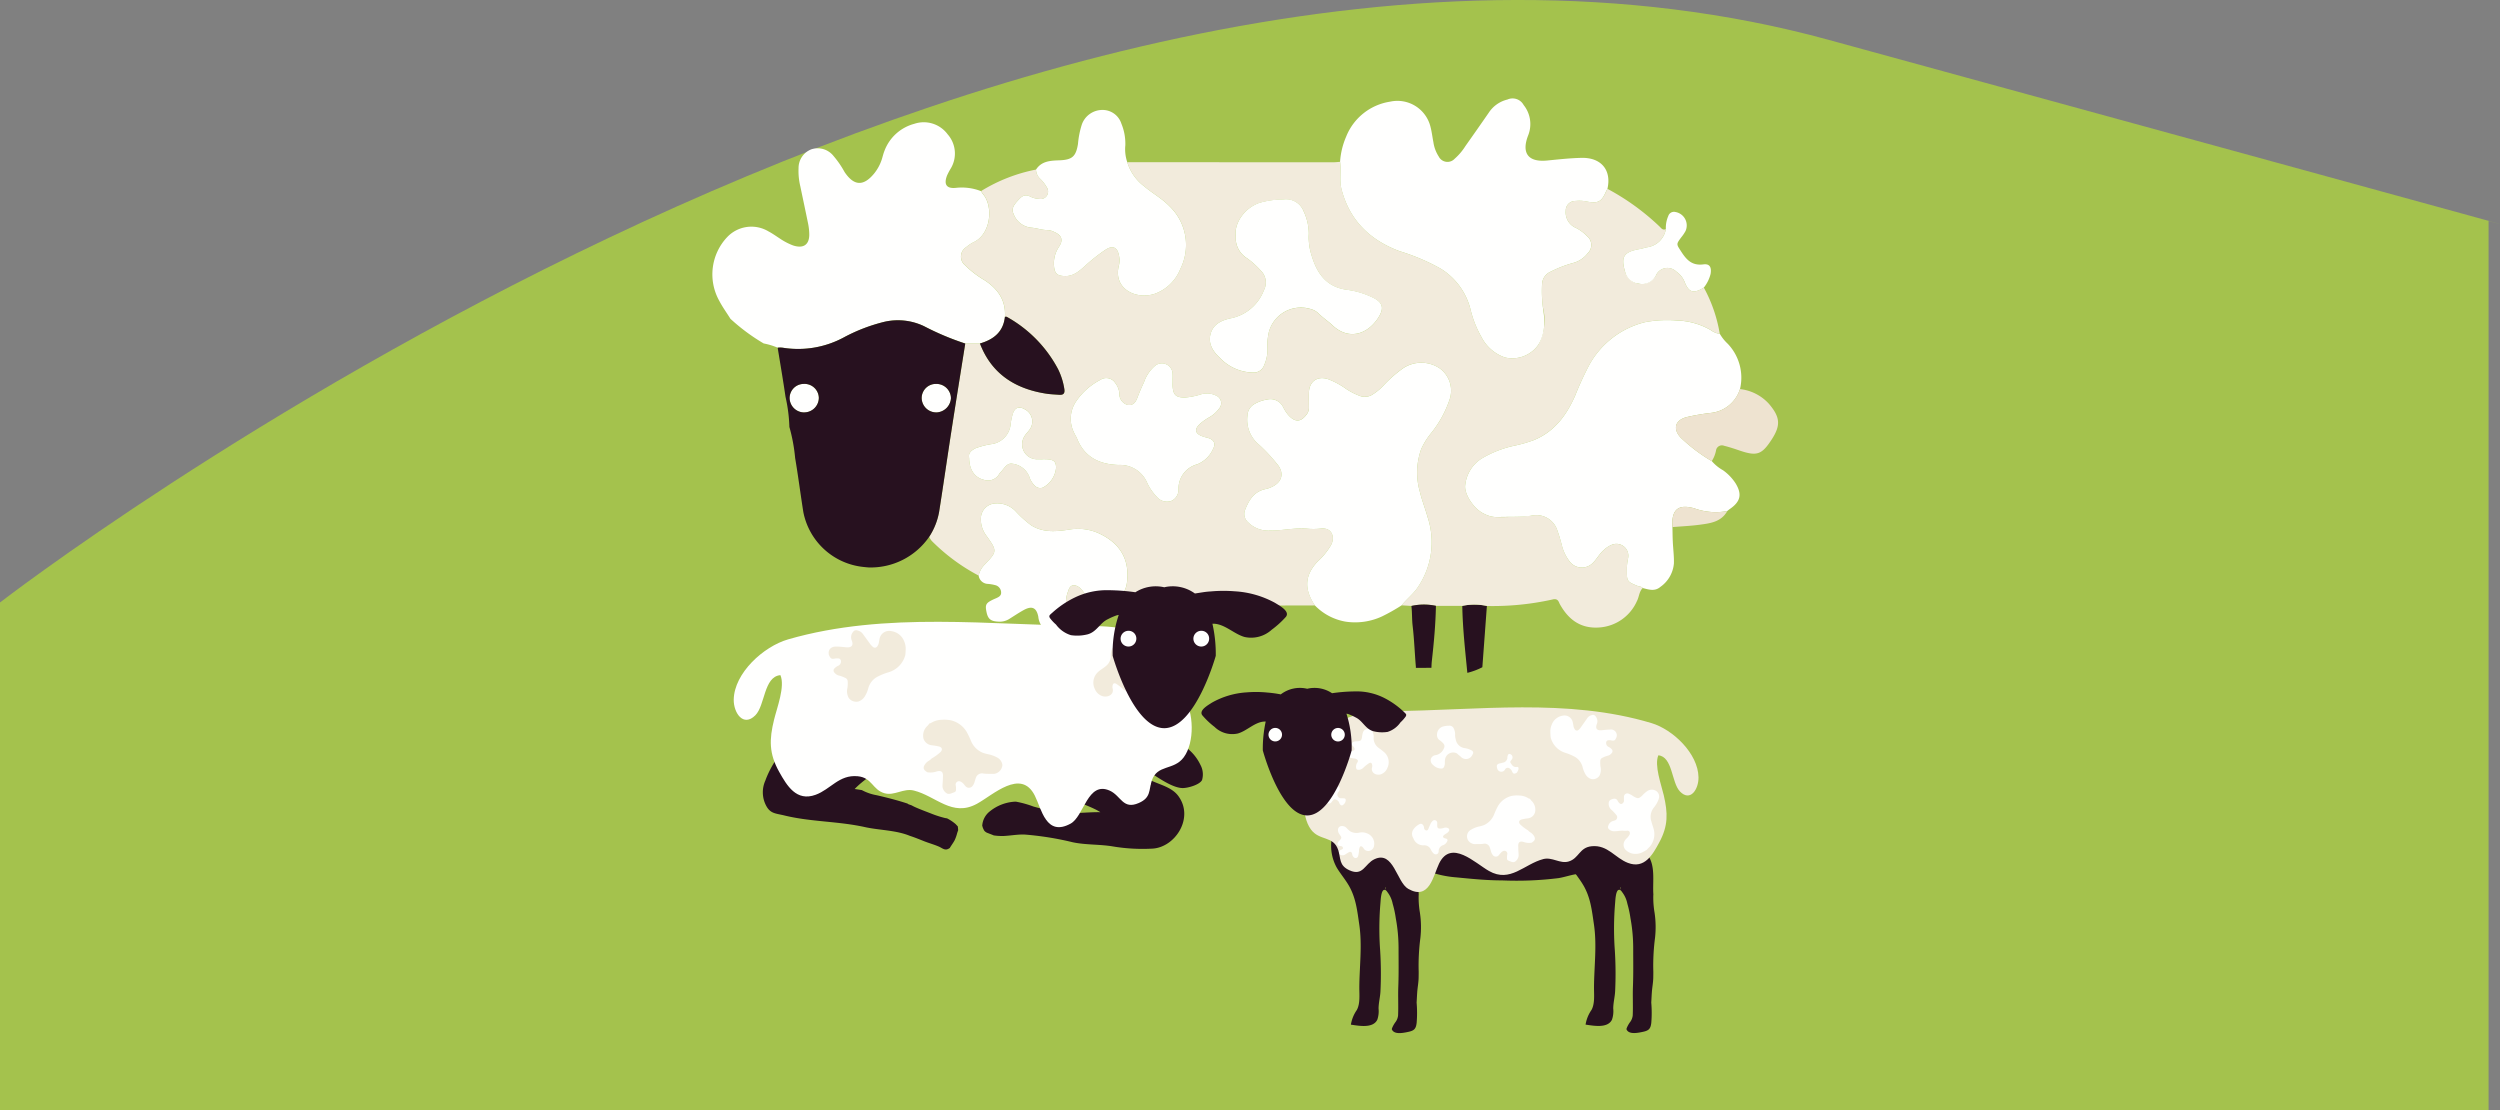 <svg xmlns="http://www.w3.org/2000/svg" xmlns:xlink="http://www.w3.org/1999/xlink" width="396.288" height="175.991" viewBox="0 0 396.288 175.991"><rect x="0" y="0" width="396.288" height="175.991" fill="#808080" stroke="none"/><defs><clipPath id="a"><rect width="168.921" height="148.112" fill="none"/></clipPath></defs><g transform="translate(-771.123 -1538.7)"><path d="M732.412,1731.763v-80.486s160.921-124.512,289.816-89.2,104.663,28.73,104.663,28.73v140.954Z" transform="translate(38.711 -17.073)" fill="#a4c24d"/><g transform="translate(884.065 1554.342)"><g transform="translate(0 0)" clip-path="url(#a)"><path d="M18.683,12.808c.057,3.556.458,7.081.8,10.618a10.819,10.819,0,0,0,2.379-.891q.363-4.857.719-9.714a9.233,9.233,0,0,0-3.893-.013" transform="translate(100.171 67.589)" fill="#27111f"/><path d="M85.716,71.959a9.2,9.2,0,0,0-3.887.013l-1.546-.1c.77-.961,1.762-1.711,2.475-2.736a12.649,12.649,0,0,0,1.66-11.2c-.382-1.368-.916-2.7-1.247-4.078a10.962,10.962,0,0,1,.216-6.743,11.306,11.306,0,0,1,1.52-2.468,17.329,17.329,0,0,0,2.958-5.318,4.369,4.369,0,0,0-1.571-5.038,5.211,5.211,0,0,0-5.738-.032A20.441,20.441,0,0,0,77.426,37a8.567,8.567,0,0,1-1.788,1.476,2.263,2.263,0,0,1-2.068.165,10.891,10.891,0,0,1-2.061-1.062,12.823,12.823,0,0,0-2.716-1.495c-1.762-.674-3.149.216-3.206,2.048-.025.763,0,1.527,0,2.29a1.746,1.746,0,0,1-.248,1.018c-.967,1.438-1.966,1.508-3.1.172A6.889,6.889,0,0,1,61.5,40.45a2.236,2.236,0,0,0-2.615-1.183,5.54,5.54,0,0,0-1.9.674A2.176,2.176,0,0,0,55.848,41.8a5.1,5.1,0,0,0,1.839,4.612,25.582,25.582,0,0,1,2.831,3.035c1.241,1.431.859,2.933-.9,3.7a4.65,4.65,0,0,1-.884.293c-1.8.375-2.6,1.667-3.219,3.2a1.776,1.776,0,0,0,.445,2.08,4.523,4.523,0,0,0,3.378,1.31c1.978.019,3.925-.471,5.916-.312a10.936,10.936,0,0,0,2.188-.006C69.3,59.459,69.831,61.183,69,62.48a11.306,11.306,0,0,1-1.832,2.265,6.661,6.661,0,0,0-1.081,1.3c-1.311,2.068-.782,3.976.452,5.846q-8.6.019-17.2.045c-.63,0-1.253.025-1.877.038a9.1,9.1,0,0,0-3.887-.013H39.384a9.131,9.131,0,0,0-3.893.013c-2.793-.064-5.6.057-8.385-.261a4.325,4.325,0,0,1,.331-2.087c.267-1.037.986-1.2,1.864-.509a4.416,4.416,0,0,1,.763.954c1.132,1.47,2.519,2.023,4.046,1.457A3.934,3.934,0,0,0,36.757,68.2c.433-3.543-1.05-6.164-4.472-7.748a8.121,8.121,0,0,0-4.7-.579c-2.042.305-4.141.515-6.044-.7A16.943,16.943,0,0,1,19.141,57a4.049,4.049,0,0,0-3.353-1.272A2.393,2.393,0,0,0,13.6,57.894a4.3,4.3,0,0,0,.891,2.984c1.718,2.417,1.686,2.449-.318,4.561a3.438,3.438,0,0,0-.935,1.724,30.7,30.7,0,0,1-7.449-5.509A2.876,2.876,0,0,1,5.4,61a10.623,10.623,0,0,0,1.571-3.951c.674-4.275,1.285-8.55,1.947-12.819.713-4.625,1.463-9.243,2.195-13.862.776-.006,1.552-.006,2.328-.006,1.794,4.714,5.446,7.138,10.376,7.939.719.121,1.45.146,2.176.2.674.051.935-.21.827-.91a10.951,10.951,0,0,0-1.005-3.187,20.358,20.358,0,0,0-8.1-8.251c-.076-.045-.2-.013-.305-.019.159-2.608-1.113-4.434-3.264-5.821a16.054,16.054,0,0,1-3.054-2.347,1.771,1.771,0,0,1,.191-2.882,5.8,5.8,0,0,1,1.151-.776c2.774-1.279,3.149-5.681,1.527-7.589a4.749,4.749,0,0,1-.344-.509A26.132,26.132,0,0,1,22.328,2.8a2.055,2.055,0,0,0,.693,1.482A6.124,6.124,0,0,1,24.04,5.626a1.181,1.181,0,0,1-1.183,1.826,3.643,3.643,0,0,1-1.495-.394c-.891-.433-1.374.076-1.877.611-.573.617-1.145,1.291-.713,2.176a3.364,3.364,0,0,0,2.793,2.169c.891.057,1.718.4,2.621.382a2.611,2.611,0,0,1,1.037.3c1.151.509,1.47,1.247.776,2.3a4.681,4.681,0,0,0-.814,3.162c.108,1.126.515,1.482,1.7,1.52,1.393.045,2.316-.808,3.238-1.629a26.735,26.735,0,0,1,3.276-2.57c1.043-.674,1.788-.394,2.048.8a3.692,3.692,0,0,1,.032,1.667c-1,3.7,2.634,5.535,5.649,4.555A6.876,6.876,0,0,0,45.2,18.56a8.518,8.518,0,0,0-1.724-9.975c-1.209-1.228-2.716-2.042-4.014-3.143a7.563,7.563,0,0,1-2.666-3.811q16.327.01,32.648.013c.363,0,.725-.045,1.088-.07.2,1.457-.146,2.939.242,4.4,1.279,4.867,4.466,8,9.193,9.771a33.046,33.046,0,0,1,6.552,2.786A10.68,10.68,0,0,1,91.2,24.947a16.792,16.792,0,0,0,1.73,4.39,6.558,6.558,0,0,0,3.747,3.251,5.03,5.03,0,0,0,5.267-2,8.239,8.239,0,0,0,.744-5.916,19.431,19.431,0,0,1-.134-3.792,2.238,2.238,0,0,1,1.374-1.9,18.559,18.559,0,0,1,3.626-1.393,4.393,4.393,0,0,0,2.258-1.546,1.807,1.807,0,0,0-.146-2.71,6.746,6.746,0,0,0-1.73-1.279,2.675,2.675,0,0,1-1.641-2.71,1.526,1.526,0,0,1,1.571-1.565,5.957,5.957,0,0,1,1.711.07c1.826.382,2.4.076,3.124-1.584a3.57,3.57,0,0,1,.216-.407,37.557,37.557,0,0,1,8.219,5.942c.286.261.515.681,1.031.439a3.5,3.5,0,0,1-3,2.888c-.35.064-.693.2-1.05.261-2.615.445-3.124,1.2-2.417,3.582a2.685,2.685,0,0,0,4.886.643,1.984,1.984,0,0,1,3.213-.655,3.707,3.707,0,0,1,1.33,1.635c.674,1.73,1.438,1.921,3.06.916a23.126,23.126,0,0,1,2.526,7.341,3.238,3.238,0,0,1-1.412-.6,11.305,11.305,0,0,0-5.318-1.527,19.021,19.021,0,0,0-5.127.267,13.877,13.877,0,0,0-8.824,6.769,50.112,50.112,0,0,0-2.239,4.86c-1.342,3.073-3.232,5.681-6.527,7.055a20.664,20.664,0,0,1-3.13.9,17.055,17.055,0,0,0-5.172,2.042,5.612,5.612,0,0,0-2.589,4.148c-.242,1.47,1.4,3.912,3.035,4.631a4.4,4.4,0,0,0,1.947.5,54.1,54.1,0,0,0,5.452-.223,3.513,3.513,0,0,1,4.18,2.392c.261.719.471,1.45.668,2.188a7.108,7.108,0,0,0,1.209,2.615,2.43,2.43,0,0,0,3.766.248c.63-.611,1.012-1.412,1.692-1.991a3.749,3.749,0,0,1,1.285-.84,1.893,1.893,0,0,1,2.564,2.2,7.614,7.614,0,0,0-.184,1.807c-.013,1.756.045,1.839,1.654,2.5.286.115.636.076.852.344-.573.573-.56,1.4-.916,2.074a7.042,7.042,0,0,1-5.891,4.173c-2.99.242-4.937-1.215-6.3-3.645a2.259,2.259,0,0,1-.134-.28c-.2-.49-.49-.649-1.081-.5a43.774,43.774,0,0,1-10.382,1.024,9.233,9.233,0,0,0-3.893-.013ZM55.791,16.867a13.064,13.064,0,0,1,2.176,1.959,2.64,2.64,0,0,1,.483,3.117,7.135,7.135,0,0,1-5.2,4.428c-1.514.305-2.837.935-3.251,2.487-.407,1.527.35,2.761,1.476,3.8a7.454,7.454,0,0,0,5.242,2.328,1.762,1.762,0,0,0,1.788-1.2,6.009,6.009,0,0,0,.515-2.36,10.4,10.4,0,0,1,.184-2.729,5.251,5.251,0,0,1,6.527-3.811,2.833,2.833,0,0,1,1.361.706c.693.7,1.52,1.241,2.227,1.908,2.57,2.4,5.522,1.457,7.227-1.151,1.075-1.629.738-2.557-1.069-3.359a13.242,13.242,0,0,0-3.722-1.107c-3.473-.4-4.943-2.723-5.789-5.6a9.59,9.59,0,0,1-.4-3.308,8.389,8.389,0,0,0-.8-3.531,2.969,2.969,0,0,0-3.225-1.889,13.422,13.422,0,0,0-3.83.541c-2.424.852-3.989,3.289-3.722,5.236a3.8,3.8,0,0,0,1.8,3.543M43.977,35.125a1.7,1.7,0,0,0-2.735-1.247,5.772,5.772,0,0,0-1.794,2.634c-.4.821-.751,1.673-1.081,2.526-.267.681-.649,1.177-1.476,1.081a1.8,1.8,0,0,1-1.336-1.514,3.089,3.089,0,0,0-.668-1.978,1.674,1.674,0,0,0-2.341-.5,10.346,10.346,0,0,0-3.887,3.454,4.915,4.915,0,0,0-.3,4.93c.146.324.356.623.49.954,1.183,2.945,3.563,4.078,6.616,4.161a4.632,4.632,0,0,1,4.46,2.767,7.707,7.707,0,0,0,1.552,2.271,2.088,2.088,0,0,0,2.258.681A1.916,1.916,0,0,0,44.906,53.5a4.011,4.011,0,0,1,3-3.982,4.65,4.65,0,0,0,2.545-2.57c.394-.757.025-1.342-.821-1.6-.248-.07-.5-.121-.751-.2-1.393-.458-1.546-1.209-.414-2.163a9.26,9.26,0,0,1,1.406-.954,5,5,0,0,0,1.482-1.342,1.284,1.284,0,0,0-.464-2.048,3.281,3.281,0,0,0-2.43-.2,11.39,11.39,0,0,1-2.583.5c-1.33-.019-1.775-.394-1.883-1.679-.025-.356,0-.713,0-1.069h-.006c0-.363.025-.719-.006-1.069M14.058,51.977a2.058,2.058,0,0,0,2.341-.763,2.343,2.343,0,0,1,.254-.382c.6-.534.992-1.552,1.9-1.412a3.353,3.353,0,0,1,2.716,2.055A3.193,3.193,0,0,0,22.233,53a1.168,1.168,0,0,0,1.164.223,3.957,3.957,0,0,0,2.112-3.155c-.019-.9-.254-1.2-1.151-1.311a17.164,17.164,0,0,0-1.718-.032A2.375,2.375,0,0,1,20.5,45.081c.223-.394.585-.713.84-1.094a2.166,2.166,0,0,0-.744-3.168c-.916-.547-1.609-.331-1.928.662a9.27,9.27,0,0,0-.35,1.629,3.521,3.521,0,0,1-2.85,3.181,13.38,13.38,0,0,0-2.7.668c-.732.369-1.2.808-1.037,1.54.025,1.9.865,3.111,2.328,3.48" transform="translate(28.953 8.437)" fill="#f2ebdc"/><path d="M46.351,31.419c.165-2.608-1.107-4.434-3.257-5.821a15.664,15.664,0,0,1-3.054-2.347,1.767,1.767,0,0,1,.184-2.882,5.848,5.848,0,0,1,1.158-.776c2.767-1.279,3.149-5.681,1.52-7.589a4.7,4.7,0,0,1-.337-.509,8.424,8.424,0,0,0-3.957-.522c-1.527.165-1.978-.547-1.419-1.978a9.747,9.747,0,0,1,.573-1.081,4.6,4.6,0,0,0-.483-5.42A4.7,4.7,0,0,0,32,.82a6.967,6.967,0,0,0-4.746,4.3c-.172.426-.274.878-.407,1.31a6.985,6.985,0,0,1-1.234,2.284c-1.692,2.048-3.194,1.966-4.682-.254a14.722,14.722,0,0,0-1.737-2.526,3.207,3.207,0,0,0-3.505-1.075,3.175,3.175,0,0,0-2.048,3,10.416,10.416,0,0,0,.28,2.875c.414,1.991.84,3.976,1.247,5.974a9.145,9.145,0,0,1,.172,1.667c0,1.635-.948,2.258-2.564,1.73a9.97,9.97,0,0,1-2.068-1.075c-.6-.388-1.19-.814-1.839-1.158a5.281,5.281,0,0,0-6.559.929A8.6,8.6,0,0,0,1.069,28.875c.515.992,1.183,1.908,1.775,2.856a30.7,30.7,0,0,0,5.267,3.906,10.878,10.878,0,0,1,2.214.674,4.085,4.085,0,0,1,.789,0A15.231,15.231,0,0,0,20.777,34.7a27.242,27.242,0,0,1,6.5-2.5,9.6,9.6,0,0,1,6.241.693,42.612,42.612,0,0,0,6.552,2.755c.776-.006,1.552-.006,2.328-.006,2.188-.63,3.709-1.858,3.957-4.224" transform="translate(0 3.161)" fill="#fffffe"/><path d="M59.122,7.687A3.166,3.166,0,0,1,57.71,7.1a11.236,11.236,0,0,0-5.325-1.527,18.776,18.776,0,0,0-5.127.261A13.893,13.893,0,0,0,38.434,12.6a50.773,50.773,0,0,0-2.233,4.86c-1.349,3.073-3.232,5.687-6.527,7.055a21.762,21.762,0,0,1-3.136.9,17.105,17.105,0,0,0-5.172,2.036A5.653,5.653,0,0,0,18.777,31.6c-.242,1.47,1.406,3.919,3.041,4.631a4.374,4.374,0,0,0,1.947.5c1.813-.083,3.62.045,5.446-.216A3.5,3.5,0,0,1,33.39,38.9c.267.719.471,1.45.668,2.188A6.929,6.929,0,0,0,35.273,43.7a2.428,2.428,0,0,0,3.76.254c.63-.611,1.012-1.419,1.692-1.991a3.994,3.994,0,0,1,1.285-.846,1.891,1.891,0,0,1,2.564,2.2,8.355,8.355,0,0,0-.184,1.813c-.013,1.756.051,1.839,1.66,2.494.28.121.63.076.846.344.954.248,1.915.585,2.805-.172a5.074,5.074,0,0,0,2.15-3.722c.032-1.158-.127-2.322-.178-3.486-.038-.757-.038-1.514-.057-2.277-.006-.146-.019-.3-.019-.452-.057-2.882,1.6-3.041,3.467-2.526a9.953,9.953,0,0,0,5.236.445l.032-.038c.108-.083.216-.165.318-.248,1.769-1.2,2.036-2.354.986-4.1a7.627,7.627,0,0,0-2-2.087,6.6,6.6,0,0,1-1.775-1.444,26.543,26.543,0,0,1-4.9-3.7c-1.323-1.38-.948-2.818.942-3.289a35.17,35.17,0,0,1,3.658-.643,5.437,5.437,0,0,0,4.765-3.792,7.791,7.791,0,0,0-1.959-7.2,6.733,6.733,0,0,1-1.234-1.552" transform="translate(100.548 29.597)" fill="#fffffe"/><path d="M15.638,10.011c.2,1.457-.146,2.945.235,4.4,1.279,4.86,4.466,8,9.193,9.765a32.752,32.752,0,0,1,6.559,2.793,10.649,10.649,0,0,1,4.682,6.413,16.575,16.575,0,0,0,1.73,4.39,6.565,6.565,0,0,0,3.741,3.251,5.036,5.036,0,0,0,5.274-2c1.158-1.87,1.062-3.9.738-5.91a20.027,20.027,0,0,1-.134-3.8,2.256,2.256,0,0,1,1.38-1.9,18.659,18.659,0,0,1,3.62-1.393,4.367,4.367,0,0,0,2.258-1.546,1.8,1.8,0,0,0-.146-2.7,6.52,6.52,0,0,0-1.73-1.285,2.678,2.678,0,0,1-1.635-2.71,1.523,1.523,0,0,1,1.571-1.565,5.69,5.69,0,0,1,1.7.076c1.832.375,2.411.07,3.124-1.59.064-.14.146-.267.216-.407.687-2.945-.967-4.981-4.1-4.911-1.819.038-3.639.242-5.452.42-3.092.305-4.1-1.247-2.99-4.04A4.831,4.831,0,0,0,44.73,1,1.991,1.991,0,0,0,42.16.138,4.908,4.908,0,0,0,39.2,2.231q-1.842,2.662-3.709,5.3a9.035,9.035,0,0,1-1.692,1.991,1.552,1.552,0,0,1-2.526-.356,5.653,5.653,0,0,1-.846-2.277c-.159-.8-.248-1.616-.452-2.4A5.4,5.4,0,0,0,23.552.475,8.957,8.957,0,0,0,16.6,6.016a12.018,12.018,0,0,0-.967,4" transform="translate(83.845 0)" fill="#fffffe"/><path d="M11.186,9.735a2.059,2.059,0,0,0,.687,1.482A6.117,6.117,0,0,1,12.9,12.553a1.187,1.187,0,0,1-1.183,1.832,3.7,3.7,0,0,1-1.5-.4c-.891-.426-1.374.076-1.87.617-.573.617-1.145,1.285-.713,2.176a3.338,3.338,0,0,0,2.793,2.163c.884.064,1.718.4,2.615.382a2.651,2.651,0,0,1,1.043.305c1.151.5,1.463,1.247.77,2.3a4.72,4.72,0,0,0-.808,3.168c.108,1.12.509,1.482,1.7,1.52,1.393.045,2.316-.814,3.232-1.629a26.652,26.652,0,0,1,3.276-2.576c1.05-.674,1.788-.388,2.048.8a3.609,3.609,0,0,1,.038,1.667c-1.005,3.7,2.634,5.541,5.649,4.555a6.876,6.876,0,0,0,4.071-3.938,8.512,8.512,0,0,0-1.73-9.969c-1.2-1.228-2.71-2.048-4.008-3.149a7.547,7.547,0,0,1-2.666-3.8,6.394,6.394,0,0,1-.312-2.7,8.287,8.287,0,0,0-.623-3.416A3.134,3.134,0,0,0,21.657.281a3.461,3.461,0,0,0-3.194,2.271,13.736,13.736,0,0,0-.623,3.124c-.324,1.972-.9,2.513-2.952,2.589-1.425.051-2.831.115-3.7,1.47" transform="translate(40.095 1.505)" fill="#fffffe"/><path d="M34.154,7.236a5.443,5.443,0,0,1-4.765,3.8,32.348,32.348,0,0,0-3.658.643c-1.889.471-2.265,1.9-.942,3.283a26.543,26.543,0,0,0,4.9,3.7,4.82,4.82,0,0,0,.674-1.692.943.943,0,0,1,1.285-.744c.8.2,1.6.458,2.386.732,2.812.961,3.575.706,5.172-1.756,1.47-2.271,1.3-3.563-.458-5.63a7.273,7.273,0,0,0-4.6-2.335" transform="translate(128.71 38.795)" fill="#eee3d0"/><path d="M29.446,5.55a3.484,3.484,0,0,1-3,2.888c-.356.07-.693.2-1.05.261-2.615.445-3.124,1.2-2.417,3.588A2.428,2.428,0,0,0,25.145,14.2a2.426,2.426,0,0,0,2.723-1.272,1.983,1.983,0,0,1,3.213-.649,3.638,3.638,0,0,1,1.33,1.635c.668,1.73,1.438,1.921,3.06.91a5.681,5.681,0,0,0,1.069-2.169c.172-1.031-.134-1.635-1.126-1.508-1.845.248-2.71-.744-3.55-2.048-.744-1.158-.808-1.12.019-2.233a6.3,6.3,0,0,0,.687-1.012A2.161,2.161,0,0,0,30.928,2.84a.939.939,0,0,0-1.094.636,4.652,4.652,0,0,0-.388,2.074" transform="translate(121.675 15.117)" fill="#fffffe"/><path d="M32.621,10.846a9.953,9.953,0,0,1-5.236-.445c-1.864-.515-3.531-.356-3.467,2.526,0,.153.013.305.019.452,1.444-.121,2.895-.184,4.326-.375,1.692-.223,3.416-.458,4.358-2.157" transform="translate(128.233 54.531)" fill="#eee3d0"/><path d="M25.608,10.232c-.108.083-.216.165-.318.248.1-.083.21-.165.318-.248" transform="translate(135.596 54.858)" fill="#eee3d0"/><path d="M20.5,26.088A4.4,4.4,0,0,1,20.825,24c.274-1.037.986-1.2,1.87-.509a4.98,4.98,0,0,1,.763.954c1.132,1.47,2.519,2.023,4.04,1.457a3.908,3.908,0,0,0,2.646-3.321c.439-3.55-1.05-6.164-4.472-7.748a8.05,8.05,0,0,0-4.695-.585c-2.042.312-4.141.522-6.044-.7a17.352,17.352,0,0,1-2.4-2.169,4.029,4.029,0,0,0-3.346-1.272A2.393,2.393,0,0,0,6.995,12.27a4.289,4.289,0,0,0,.891,2.984C9.6,17.671,9.571,17.7,7.567,19.815a3.438,3.438,0,0,0-.935,1.724,1.52,1.52,0,0,0,1.482,1.317,6.55,6.55,0,0,1,1.221.216,1.218,1.218,0,0,1,.859,1.158c.019.483-.35.693-.738.872-.146.064-.286.121-.426.184-1.266.592-1.406.846-1.139,2.093.242,1.094.706,1.425,1.991,1.463a2.792,2.792,0,0,0,1.622-.445c.744-.464,1.47-.954,2.239-1.38,1.317-.732,2.048-.426,2.341,1.018a3.179,3.179,0,0,0,.859,1.9c1.171,1.075,2.271.872,2.945-.56a17.287,17.287,0,0,0,.5-2.532,4.975,4.975,0,0,0,.115-.751" transform="translate(35.558 54.06)" fill="#fffffe"/><path d="M5.212,9.322a2.312,2.312,0,0,0,2.36,2.309A2.4,2.4,0,0,0,9.856,9.373,2.3,2.3,0,0,0,7.47,7.108,2.246,2.246,0,0,0,5.212,9.322" transform="translate(27.945 38.108)" fill="#fffffe"/><path d="M1.921,9.387a2.316,2.316,0,0,0,4.631-.076,2.269,2.269,0,0,0-2.437-2.2A2.241,2.241,0,0,0,1.921,9.387" transform="translate(10.299 38.107)" fill="#fffffe"/><path d="M24.439,45.051a8.888,8.888,0,0,0,4.86,2.57,10.11,10.11,0,0,0,5.776-.827,29.174,29.174,0,0,0,3.111-1.756c.77-.961,1.762-1.711,2.481-2.736a12.656,12.656,0,0,0,1.654-11.2c-.382-1.374-.916-2.7-1.247-4.084a10.962,10.962,0,0,1,.216-6.743,11.306,11.306,0,0,1,1.52-2.468,17.329,17.329,0,0,0,2.958-5.318A4.369,4.369,0,0,0,44.2,7.454a5.2,5.2,0,0,0-5.738-.025,20.4,20.4,0,0,0-3.13,2.736,8.567,8.567,0,0,1-1.788,1.476,2.244,2.244,0,0,1-2.068.165,10.892,10.892,0,0,1-2.061-1.062A12.823,12.823,0,0,0,26.7,9.248c-1.762-.674-3.149.216-3.206,2.048-.025.763,0,1.527,0,2.3a1.769,1.769,0,0,1-.248,1.018c-.967,1.431-1.966,1.5-3.1.165a6.541,6.541,0,0,1-.738-1.164,2.244,2.244,0,0,0-2.615-1.183,5.54,5.54,0,0,0-1.9.674,2.176,2.176,0,0,0-1.145,1.858,5.1,5.1,0,0,0,1.839,4.612,26.173,26.173,0,0,1,2.837,3.035c1.234,1.431.852,2.933-.91,3.7a4.65,4.65,0,0,1-.884.293c-1.8.375-2.6,1.667-3.219,3.206a1.769,1.769,0,0,0,.445,2.074,4.527,4.527,0,0,0,3.384,1.31c1.972.025,3.919-.471,5.91-.312a10.936,10.936,0,0,0,2.188-.006c1.864-.248,2.392,1.476,1.559,2.774a11.13,11.13,0,0,1-1.832,2.265,6.662,6.662,0,0,0-1.081,1.3c-1.311,2.068-.782,3.976.452,5.846" transform="translate(71.049 35.276)" fill="#fffffe"/><path d="M16.5,8.3a3.789,3.789,0,0,0,1.8,3.537A13.627,13.627,0,0,1,20.475,13.8a2.629,2.629,0,0,1,.477,3.117,7.094,7.094,0,0,1-5.191,4.421c-1.514.312-2.844.942-3.257,2.494-.407,1.527.356,2.755,1.482,3.792a7.428,7.428,0,0,0,5.242,2.328,1.762,1.762,0,0,0,1.788-1.2,6.016,6.016,0,0,0,.515-2.367,10.11,10.11,0,0,1,.184-2.723,5.255,5.255,0,0,1,6.527-3.817,2.9,2.9,0,0,1,1.361.713c.687.693,1.52,1.241,2.227,1.9,2.564,2.411,5.522,1.463,7.227-1.145,1.069-1.635.738-2.564-1.075-3.365a13.126,13.126,0,0,0-3.715-1.1c-3.48-.407-4.943-2.723-5.789-5.6a9.328,9.328,0,0,1-.4-3.314,8.369,8.369,0,0,0-.808-3.524,2.97,2.97,0,0,0-3.219-1.9,13.431,13.431,0,0,0-3.83.547C17.8,3.917,16.231,6.353,16.5,8.3" transform="translate(66.444 13.461)" fill="#fffffe"/><path d="M25.07,9.251c0-.356.025-.713-.006-1.069a1.7,1.7,0,0,0-2.735-1.247A5.856,5.856,0,0,0,20.534,9.57c-.4.827-.751,1.673-1.081,2.532-.267.681-.649,1.171-1.476,1.075a1.788,1.788,0,0,1-1.336-1.508,3.077,3.077,0,0,0-.668-1.978,1.681,1.681,0,0,0-2.341-.5,10.454,10.454,0,0,0-3.887,3.454,4.916,4.916,0,0,0-.3,4.93c.146.331.356.63.49.961,1.183,2.945,3.563,4.071,6.616,4.154a4.647,4.647,0,0,1,4.459,2.774,7.79,7.79,0,0,0,1.552,2.271,2.088,2.088,0,0,0,2.258.674A1.922,1.922,0,0,0,26,26.568a4,4,0,0,1,2.99-3.989,4.67,4.67,0,0,0,2.551-2.564c.388-.757.019-1.349-.827-1.6-.248-.076-.5-.127-.751-.21-1.393-.452-1.546-1.2-.414-2.157a9.628,9.628,0,0,1,1.406-.961,4.9,4.9,0,0,0,1.482-1.336,1.291,1.291,0,0,0-.464-2.055,3.267,3.267,0,0,0-2.424-.2,11.179,11.179,0,0,1-2.589.509c-1.33-.019-1.775-.394-1.883-1.686-.025-.356,0-.713,0-1.069Z" transform="translate(47.866 35.373)" fill="#fffffe"/><path d="M10.621,5.44c-.248,2.367-1.769,3.594-3.957,4.224C8.458,14.378,12.1,16.8,17.04,17.6c.712.121,1.45.146,2.176.2.668.051.935-.21.827-.91a10.775,10.775,0,0,0-1.011-3.187,20.318,20.318,0,0,0-8.1-8.251c-.076-.045-.2-.013-.305-.019" transform="translate(35.73 29.14)" fill="#27111f"/><path d="M6.421,15.666c.019,1.9.865,3.117,2.328,3.48a2.061,2.061,0,0,0,2.341-.763A2.214,2.214,0,0,1,11.345,18c.592-.534.992-1.546,1.9-1.406a3.32,3.32,0,0,1,2.71,2.055,3.286,3.286,0,0,0,.973,1.52,1.178,1.178,0,0,0,1.164.216A3.957,3.957,0,0,0,20.2,17.231c-.019-.891-.261-1.2-1.151-1.311-.566-.064-1.145-.019-1.718-.032a2.373,2.373,0,0,1-2.144-3.639c.223-.394.585-.713.84-1.094a2.159,2.159,0,0,0-.744-3.162c-.916-.553-1.609-.331-1.934.655a9.508,9.508,0,0,0-.344,1.629,3.521,3.521,0,0,1-2.85,3.181,13.4,13.4,0,0,0-2.7.674c-.732.369-1.2.8-1.037,1.533" transform="translate(34.261 41.269)" fill="#fffffe"/><path d="M11.743,18.138c-.248-1.775-.248-3.55-.344-5.331a9.233,9.233,0,0,1,3.893.013c-.223,2.888-.452,5.77-.668,8.658-.032.382-.032.77-.045,1.151H12.105c-.1-1.495-.153-3-.363-4.491" transform="translate(61.117 67.584)" fill="#27111f"/><path d="M18.133,22.546c-.191-2.176-.261-4.364-.515-6.533-.127-1.062-.07-2.131-.2-3.187a9.1,9.1,0,0,1,3.887-.019c-.051,2.977-.331,5.935-.662,8.887-.032.312-.032.63-.051.942H18.114c0-.038.025-.045.019-.089" transform="translate(93.368 67.584)" fill="#27111f"/><path d="M10.843,22.554c-.223-3.244-.471-6.489-.712-9.733a9.233,9.233,0,0,1,3.893-.013c-.057,2.952-.312,5.891-.655,8.824-.038.331-.038.668-.045,1H10.843Z" transform="translate(54.313 67.589)" fill="#27111f"/><path d="M15.391,44.631a10.834,10.834,0,0,1-9.7-8.722c-.452-2.85-.814-5.719-1.3-8.569a26.992,26.992,0,0,0-.91-4.918,24.756,24.756,0,0,0-.617-4.79c-.375-2.6-.821-5.185-1.241-7.774a3.517,3.517,0,0,1,.776,0,15.243,15.243,0,0,0,9.67-1.609,27.392,27.392,0,0,1,6.5-2.5,9.6,9.6,0,0,1,6.241.693A42.807,42.807,0,0,0,31.358,9.2c-.732,4.619-1.482,9.237-2.195,13.862-.662,4.269-1.272,8.544-1.947,12.812a10.652,10.652,0,0,1-1.571,3.957,11.258,11.258,0,0,1-9.632,4.86c-.21-.019-.414-.032-.623-.057M26.8,20.119a2.4,2.4,0,0,0,2.29-2.252A2.3,2.3,0,0,0,26.708,15.6a2.246,2.246,0,0,0-2.258,2.214,2.306,2.306,0,0,0,2.354,2.3m-21.012,0A2.334,2.334,0,0,0,8.151,17.8a2.276,2.276,0,0,0-2.437-2.2A2.237,2.237,0,0,0,3.52,17.88a2.309,2.309,0,0,0,2.271,2.239" transform="translate(8.707 29.614)" fill="#27111f"/><path d="M29.487,31.436a14.42,14.42,0,0,1-.216-2.22c0-.21-.006-.477.013-.738v-.032c-.14-1.947.35-4.4-.808-6.1a9.6,9.6,0,0,0-2.8-2.882,9.16,9.16,0,0,0-4.167-1.037c-1.444-.108-2.907-.2-4.364-.2-.6,0-1.3-.1-1.463.573a7.09,7.09,0,0,0,.617,5.433c.592.98,1.31,1.813,1.877,2.78,1.151,1.959,1.355,4,1.679,6.2.5,3.346.025,6.692.013,10.058,0,1.107.153,2.532-.407,3.531a5.62,5.62,0,0,0-.929,2.309c1.285.184,3.505.617,4.186-.783a4.156,4.156,0,0,0,.2-1.769c.006-.922.254-1.8.3-2.716a59.087,59.087,0,0,0-.045-6.457,47.9,47.9,0,0,1,.045-7.583c.038-.369.083-1.908.553-2.048a.315.315,0,0,1,.216.006l.019-.089c-.019-.293.032-.324.1-.331l-.1.331.013.108a.724.724,0,0,1,.274.28,4.416,4.416,0,0,1,.865,1.889,16.477,16.477,0,0,1,.49,2.29,26.189,26.189,0,0,1,.439,4.727c0,2.01.038,4.027-.038,6.031-.064,1.559.032,3.111-.038,4.663a2.13,2.13,0,0,1-.464,1.113,4.436,4.436,0,0,0-.464.833,1.728,1.728,0,0,0-.07.216c.318.891,1.737.611,2.43.471,1.005-.2,1.4-.388,1.514-1.489a19.122,19.122,0,0,0-.006-3.194c.032-.522.051-1.043.089-1.559.051-.827.223-1.622.229-2.456.006-.388.019-.782,0-1.164a34.092,34.092,0,0,1,.28-5.083,15.437,15.437,0,0,0-.064-3.906" transform="translate(82.663 97.672)" fill="#27111f"/><path d="M54.6,33.878a14.42,14.42,0,0,1-.216-2.22c0-.21-.006-.477.013-.738v-.032c-.14-1.947.35-4.4-.808-6.1-.274-.394-.56-.782-.865-1.151a17.7,17.7,0,0,1-.045-2.392c.057-1.094-.388-1.215-1.419-1.533-2.106-.643-4.339-.617-6.5-1.062-1.368-.28-2.729-.649-4.122-.8a29.9,29.9,0,0,0-4.529-.006,78.086,78.086,0,0,0-9.428,1.024,16.178,16.178,0,0,0-4.5,1.285,6.249,6.249,0,0,0-2.392,1.571,14.956,14.956,0,0,0-.891,1.94,2.624,2.624,0,0,0-.5,1.444.741.741,0,0,0,.414-.1l-1.139,1.966a5.644,5.644,0,0,1,2.118.623,16.623,16.623,0,0,0,3.4.611c2.43.235,4.784.477,7.233.477a53.712,53.712,0,0,0,8.951-.363c.846-.14,1.839-.464,2.71-.617l.076.089.013-.006c.388.547.782,1.081,1.12,1.66,1.151,1.959,1.355,4,1.679,6.2.5,3.346.025,6.692.013,10.058,0,1.107.153,2.532-.407,3.531a5.62,5.62,0,0,0-.929,2.309c1.285.184,3.505.617,4.186-.782a4.156,4.156,0,0,0,.2-1.769c.006-.922.248-1.8.3-2.716a59.092,59.092,0,0,0-.045-6.457,47.9,47.9,0,0,1,.045-7.583c.038-.369.083-1.908.553-2.048a.3.3,0,0,1,.21.006l.025-.089c-.019-.293.032-.324.1-.331l-.1.331.013.108a.724.724,0,0,1,.274.28,4.416,4.416,0,0,1,.865,1.889,16.483,16.483,0,0,1,.49,2.29A26.189,26.189,0,0,1,51.2,39.4c0,2.01.038,4.027-.038,6.031-.064,1.559.032,3.111-.038,4.663a2.13,2.13,0,0,1-.464,1.113,4.436,4.436,0,0,0-.464.833,1.726,1.726,0,0,0-.07.216c.318.891,1.737.611,2.43.471,1.005-.2,1.4-.388,1.514-1.489a19.122,19.122,0,0,0-.006-3.194c.032-.522.051-1.043.089-1.559.051-.827.223-1.622.229-2.456.006-.388.019-.782,0-1.164a34.093,34.093,0,0,1,.28-5.083,15.437,15.437,0,0,0-.064-3.906" transform="translate(94.745 95.23)" fill="#27111f"/><path d="M15.838,25.855c-1.406,2.182-1.533,6.5-.006,8.626,1.361,1.908,3.613.973,4.358,3.314.433,1.355.089,2.424,1.775,3.194,2.182.992,2.417-1.024,3.963-1.756,3.035-1.438,3.512,3.645,5.35,4.695,3.359,1.909,3.976-2.093,4.892-4,1.9-3.925,5.713-.076,7.914,1.171,3.384,1.928,5.573-1.1,8.614-1.889,1.406-.363,2.64.782,4,.388,1.667-.49,1.692-2.239,3.683-2.424,2.545-.235,3.671,1.858,5.738,2.646,2.615,1,3.912-1.3,4.968-3.27,1.412-2.621,1.361-4.619.706-7.437-.394-1.692-1.533-4.746-.865-6.349,2.284.216,2.074,4.32,3.423,5.725,1.648,1.718,2.977-.35,2.945-2.239-.064-3.779-4.052-7.57-7.443-8.588-13.379-4.021-27.559-2.01-41.344-1.9-3.722.032-8.785.515-10.5,4.485-.846,1.966-1.317,4.122-2.163,5.6" transform="translate(79.001 81.324)" fill="#f2ebdc"/><path d="M28.787,17.9a.808.808,0,0,1-.35-.146,2.742,2.742,0,0,0-1.317-.375,4.459,4.459,0,0,0-1.266.064,3.422,3.422,0,0,0-2.182,1.673,12.07,12.07,0,0,0-.553,1.2A3.083,3.083,0,0,1,21.5,22.058a4.886,4.886,0,0,1-.776.223,4.2,4.2,0,0,0-1.279.509,1.195,1.195,0,0,0,.108,2.169,1.067,1.067,0,0,0,.483.121c.452-.019.9.013,1.349-.051a.855.855,0,0,1,1.031.592,4.076,4.076,0,0,1,.165.541,1.76,1.76,0,0,0,.305.643.6.6,0,0,0,.929.064,6.1,6.1,0,0,1,.42-.49.9.9,0,0,1,.318-.21.467.467,0,0,1,.63.547,2.073,2.073,0,0,0-.045.445c0,.433.013.452.414.617.07.032.153.019.21.083.235.064.471.146.693-.038a1.252,1.252,0,0,0,.528-.922c.006-.286-.032-.573-.045-.865-.006-.184-.006-.375-.013-.56l-.006-.115c-.013-.712.4-.751.859-.623a2.448,2.448,0,0,0,1.3.108l.006-.006.076-.064c.439-.293.509-.579.248-1.012a1.913,1.913,0,0,0-.5-.515,1.589,1.589,0,0,1-.439-.356,6.838,6.838,0,0,1-1.215-.916c-.324-.344-.235-.7.235-.814A7.056,7.056,0,0,1,28.4,21a1.348,1.348,0,0,0,1.177-.942,1.922,1.922,0,0,0-.483-1.781,1.468,1.468,0,0,1-.305-.382" transform="translate(100.8 93.086)" fill="#fffffe"/><path d="M20.877,17.834a8.9,8.9,0,0,0,.057,1.088,3.429,3.429,0,0,0,2.277,2.417,8.447,8.447,0,0,1,1.622.687,2.653,2.653,0,0,1,1.158,1.59,4.12,4.12,0,0,0,.426,1.088,1.633,1.633,0,0,0,.929.8,1.253,1.253,0,0,0,1.3-.5,2.059,2.059,0,0,0,.178-1.463,5.11,5.11,0,0,1-.032-.935.552.552,0,0,1,.344-.471,4.357,4.357,0,0,1,.9-.344,1.079,1.079,0,0,0,.553-.382.449.449,0,0,0-.032-.674,1.81,1.81,0,0,0-.433-.318.655.655,0,0,1-.4-.668.374.374,0,0,1,.388-.388,1.332,1.332,0,0,1,.42.019c.452.1.6.019.776-.394l.051-.1a.925.925,0,0,0-1.018-1.221c-.445.013-.9.064-1.349.108-.763.076-1.012-.312-.738-1a1.186,1.186,0,0,0-.184-1.177.493.493,0,0,0-.636-.216,1.2,1.2,0,0,0-.732.522c-.305.439-.611.872-.916,1.3a2.256,2.256,0,0,1-.42.5.382.382,0,0,1-.623-.089,1.355,1.355,0,0,1-.21-.566c-.038-.2-.064-.394-.115-.592a1.332,1.332,0,0,0-1.584-.992,2.214,2.214,0,0,0-1.718,1.374,2.914,2.914,0,0,0-.242.986" transform="translate(111.935 82.34)" fill="#fffffe"/><path d="M16.7,18.04a.5.5,0,0,0,.172.369,1.407,1.407,0,0,1,.248.331.291.291,0,0,1-.293.452.912.912,0,0,1-.369-.1c-.216-.1-.337.019-.464.153-.14.153-.28.318-.172.541a.828.828,0,0,0,.687.534c.223.013.426.1.649.1a.678.678,0,0,1,.261.076c.28.121.363.305.191.566a1.158,1.158,0,0,0-.2.782c.025.28.127.369.42.375a1.14,1.14,0,0,0,.8-.4,6.459,6.459,0,0,1,.808-.636c.261-.165.445-.1.509.2a.828.828,0,0,1,.006.414c-.248.91.655,1.368,1.4,1.126a1.706,1.706,0,0,0,1.005-.973,2.108,2.108,0,0,0-.426-2.468,11.571,11.571,0,0,0-.992-.776,1.943,1.943,0,0,1-.662-.948,1.679,1.679,0,0,1-.076-.668,1.913,1.913,0,0,0-.153-.84.777.777,0,0,0-.757-.541.858.858,0,0,0-.789.566,3.175,3.175,0,0,0-.153.77c-.083.49-.223.623-.732.643-.356.013-.7.025-.916.363" transform="translate(84.606 84.17)" fill="#fffffe"/><path d="M21.214,17a.864.864,0,0,1-.738.713c-.089.019-.172.051-.261.07-.649.108-.776.293-.6.884a.666.666,0,0,0,1.209.159.493.493,0,0,1,.8-.165.937.937,0,0,1,.324.407c.165.426.356.477.757.229a1.485,1.485,0,0,0,.267-.541c.045-.254-.032-.407-.28-.369-.458.057-.668-.184-.878-.509-.184-.286-.2-.28.006-.553a1.531,1.531,0,0,0,.165-.248.532.532,0,0,0-.4-.744.234.234,0,0,0-.274.153,1.11,1.11,0,0,0-.1.515" transform="translate(104.785 87.544)" fill="#fffffe"/><path d="M19,22.081a1.015,1.015,0,0,1,.083-.515c.064-.254.242-.3.458-.127a1.345,1.345,0,0,1,.191.235.838.838,0,0,0,1,.363.965.965,0,0,0,.655-.821,1.734,1.734,0,0,0-1.107-1.921,1.992,1.992,0,0,0-1.158-.14,2.062,2.062,0,0,1-1.5-.178,4.277,4.277,0,0,1-.592-.534.983.983,0,0,0-.827-.312.591.591,0,0,0-.541.534,1.075,1.075,0,0,0,.216.738c.426.6.42.6-.076,1.126a.875.875,0,0,0-.229.426.37.37,0,0,0,.363.324,2.353,2.353,0,0,1,.305.057.3.3,0,0,1,.21.286c.006.121-.083.172-.184.216l-.1.045c-.312.146-.35.21-.28.515.057.274.172.356.49.363a.68.68,0,0,0,.4-.108c.184-.115.363-.235.553-.344.331-.178.509-.1.579.254a.809.809,0,0,0,.216.464.406.406,0,0,0,.725-.134,4.42,4.42,0,0,0,.127-.63A1.617,1.617,0,0,0,19,22.081" transform="translate(83.486 97.172)" fill="#fffffe"/><path d="M25.083,26.734a2.239,2.239,0,0,0,1.2.636,2.512,2.512,0,0,0,1.431-.2,7.065,7.065,0,0,0,.77-.439c.184-.235.433-.42.611-.674a3.112,3.112,0,0,0,.407-2.767c-.1-.344-.223-.668-.305-1.012A2.329,2.329,0,0,1,29.625,20a4.255,4.255,0,0,0,.732-1.317,1.075,1.075,0,0,0-.388-1.247,1.288,1.288,0,0,0-1.419-.006,4.919,4.919,0,0,0-.776.681,2.222,2.222,0,0,1-.439.363.554.554,0,0,1-.509.038,2.8,2.8,0,0,1-.515-.261,2.976,2.976,0,0,0-.668-.369.535.535,0,0,0-.8.509c-.006.184,0,.375,0,.566a.384.384,0,0,1-.064.248c-.235.356-.483.375-.763.045a1.745,1.745,0,0,1-.184-.293.558.558,0,0,0-.643-.293,1.351,1.351,0,0,0-.471.172.534.534,0,0,0-.286.458,1.251,1.251,0,0,0,.458,1.139,7.088,7.088,0,0,1,.7.751.534.534,0,0,1-.223.916.952.952,0,0,1-.216.07,1.1,1.1,0,0,0-.8.8.438.438,0,0,0,.115.515,1.121,1.121,0,0,0,.833.324c.49.006.973-.121,1.463-.083a2.2,2.2,0,0,0,.541,0c.464-.057.592.369.388.687a2.724,2.724,0,0,1-.452.56,1.453,1.453,0,0,0-.267.324,1.216,1.216,0,0,0,.108,1.444" transform="translate(119.638 92.315)" fill="#fffffe"/><path d="M18.907,17.057a.949.949,0,0,0,.445.878,3.265,3.265,0,0,1,.541.483.646.646,0,0,1,.115.77,1.743,1.743,0,0,1-1.285,1.094.911.911,0,0,0-.8.617.94.94,0,0,0,.363.942,1.843,1.843,0,0,0,1.3.573.439.439,0,0,0,.445-.293,1.561,1.561,0,0,0,.127-.585,2.4,2.4,0,0,1,.045-.674,1.3,1.3,0,0,1,1.616-.948.752.752,0,0,1,.337.178c.165.172.375.305.547.471a1.1,1.1,0,0,0,1.788-.286c.267-.4.184-.63-.267-.827a3.162,3.162,0,0,0-.916-.274,1.654,1.654,0,0,1-1.431-1.387,2.367,2.367,0,0,1-.1-.821,2,2,0,0,0-.2-.872.738.738,0,0,0-.8-.471,3.446,3.446,0,0,0-.948.134,1.333,1.333,0,0,0-.922,1.3" transform="translate(95.939 83.773)" fill="#fffffe"/><path d="M21.423,18.635c0-.089.006-.178,0-.267a.424.424,0,0,0-.681-.305,1.459,1.459,0,0,0-.439.649c-.1.2-.191.414-.274.63-.064.165-.159.286-.363.267a.461.461,0,0,1-.331-.375.749.749,0,0,0-.165-.49.408.408,0,0,0-.579-.121,2.537,2.537,0,0,0-.961.852,1.215,1.215,0,0,0-.07,1.221c.032.076.083.153.115.235a1.649,1.649,0,0,0,1.641,1.031,1.138,1.138,0,0,1,1.1.681,1.91,1.91,0,0,0,.388.566.516.516,0,0,0,.553.165.482.482,0,0,0,.293-.458,1,1,0,0,1,.738-.986,1.126,1.126,0,0,0,.63-.636c.1-.184.006-.331-.2-.394a1.155,1.155,0,0,1-.184-.051c-.344-.108-.382-.3-.1-.534a2.59,2.59,0,0,1,.35-.235,1.13,1.13,0,0,0,.363-.331.318.318,0,0,0-.115-.509.812.812,0,0,0-.6-.051,2.4,2.4,0,0,1-.643.127c-.324-.006-.439-.1-.464-.414-.006-.089,0-.178,0-.267" transform="translate(93.456 96.388)" fill="#fffffe"/><path d="M15.249,19.085a.8.8,0,0,0,.573.859.5.5,0,0,0,.579-.184c.025-.032.038-.07.064-.1.153-.134.248-.382.471-.35a.825.825,0,0,1,.674.509.8.8,0,0,0,.235.375.306.306,0,0,0,.293.057,1,1,0,0,0,.522-.782c-.006-.223-.064-.3-.286-.324a3.179,3.179,0,0,0-.426-.006.59.59,0,0,1-.528-.9c.057-.1.146-.172.2-.267a.534.534,0,0,0-.178-.782c-.229-.14-.4-.083-.477.159a2.214,2.214,0,0,0-.089.407.863.863,0,0,1-.706.782,3.536,3.536,0,0,0-.668.165c-.178.1-.293.2-.254.382" transform="translate(81.721 91.758)" fill="#fffffe"/><path d="M44.3,18.516a13.015,13.015,0,0,0-3.117-2.227,9.716,9.716,0,0,0-4.7-1.05,26.246,26.246,0,0,0-3.6.286,4.993,4.993,0,0,0-3.938-.706,4.969,4.969,0,0,0-4.192.891,19.633,19.633,0,0,0-2.138-.293,18.393,18.393,0,0,0-3.3-.025,12.761,12.761,0,0,0-5.5,1.641c-.573.382-2.087,1.2-1.5,1.991a12.646,12.646,0,0,0,1.94,1.839,4.018,4.018,0,0,0,3.7,1.043c1.444-.413,2.659-1.807,4.186-1.889a1.3,1.3,0,0,1,.223,0,20.3,20.3,0,0,0-.458,4.574S24.658,34.885,28.946,34.9c4.281-.013,7.042-10.306,7.042-10.306a17.477,17.477,0,0,0-.827-5.827,2.265,2.265,0,0,1,.3.064,9.134,9.134,0,0,1,1.19.547c1.094.534,1.5,1.794,2.748,2.163a5.666,5.666,0,0,0,2.29.115,3.926,3.926,0,0,0,2.042-1.514,5.692,5.692,0,0,0,.827-.929c.178-.331.032-.407-.254-.693" transform="translate(65.327 78.719)" fill="#27111f"/><path d="M13.854,16.754a1.072,1.072,0,1,0,1.075-1.075,1.078,1.078,0,0,0-1.075,1.075" transform="translate(74.28 84.063)" fill="#fffffe"/><path d="M15.418,16.755a1.072,1.072,0,1,0,1.075-1.075,1.078,1.078,0,0,0-1.075,1.075" transform="translate(82.666 84.069)" fill="#fffffe"/><path d="M37.8,23.7c-1.393-1.9-4.339-1.9-6.005-3.556a7.252,7.252,0,0,1-1.559-2.449c-.757-1.781-2.373-1.444-4.205-1.444-2.57,0-9.835-.782-9.517,3.645.267,3.7,6.527,4.778,8.925,6.368-2.061-.038-4.18.293-6.222.083a40.574,40.574,0,0,1-4.39-.98,16.031,16.031,0,0,0-2.793-.776,6.919,6.919,0,0,0-4.11,1.539,3.135,3.135,0,0,0-1.209,2.29.588.588,0,0,1,.051.172c.025.083.057.159.089.235a1.68,1.68,0,0,0,.115.242c.013.025.038.1.064.115-.051-.076-.057-.089-.019-.032l.025.038.1.115.019.019.2.14v.006l.089.038a2.194,2.194,0,0,0,.216.089c.286.115.592.223.884.35a9.192,9.192,0,0,0,1.571.089c1.126-.051,2.246-.28,3.384-.223a48.5,48.5,0,0,1,7.57,1.221c2.08.439,4.294.305,6.374.662a28.544,28.544,0,0,0,6.234.344C37.3,31.849,40.35,27.16,37.8,23.7" transform="translate(36.041 86.838)" fill="#27111f"/><path d="M10.39,18.748c.617-3.333,6.215-3.244,8.391-1.928a7.416,7.416,0,0,1,2.856,3.155,3.167,3.167,0,0,1,.261,2.392c-.312.725-2.2,1.3-3.117,1.285-1.641-.045-3.842-1.673-5.127-2.456-.8-.483-3.092-1.584-3.264-2.449" transform="translate(55.707 85.625)" fill="#27111f"/><path d="M30.893,37.331c.248-.414.541-.8.763-1.209a6.345,6.345,0,0,0,.4-1.12c.051-.159.1-.312.159-.464,0-.21-.032-.407-.051-.617-.115-.121-.235-.248-.344-.369a6.689,6.689,0,0,0-1.361-.91c-.121-.019-.248-.038-.363-.064a16.432,16.432,0,0,1-2.258-.738c-.757-.293-1.52-.579-2.265-.9a7.652,7.652,0,0,1-.725-.356c-.178-.07-.356-.121-.528-.191A.6.6,0,0,1,24.2,30.3c-1.616-.528-3.264-.954-4.918-1.33a7.759,7.759,0,0,1-2.328-.808c-.382-.064-.757-.121-1.139-.172,1.266-1.349,2.952-2.309,4.307-3.569,1.928-1.8,6.241-4.663,3.276-7.691-2.036-2.074-5.287-1.527-7.882-1.323-2.4.184-6.069.56-7.863,2.538C5.8,20.25,3,22.941,1.649,26.663a4.535,4.535,0,0,0,0,3.7c.7,1.559,1.552,1.463,3.022,1.819,4.211,1.031,8.518.9,12.774,1.845,2.227.5,4.911.471,7.131,1.393.859.274,1.692.63,2.316.872.776.3,1.565.515,2.316.846.439.2.84.579,1.349.382a1.905,1.905,0,0,0,.337-.184" transform="translate(6.723 81.439)" fill="#27111f"/><path d="M71.85,24.924c1.629,2.43,1.775,7.22.006,9.6-1.578,2.118-4.192,1.081-5.057,3.683-.5,1.508-.1,2.7-2.061,3.55-2.526,1.107-2.8-1.132-4.593-1.953-3.524-1.6-4.078,4.059-6.215,5.223-3.893,2.125-4.606-2.322-5.675-4.44-2.195-4.37-6.629-.089-9.18,1.3-3.931,2.144-6.47-1.228-10-2.106-1.629-.407-3.066.872-4.638.433-1.934-.547-1.959-2.494-4.275-2.7-2.952-.267-4.256,2.068-6.661,2.945-3.035,1.107-4.536-1.444-5.764-3.632-1.635-2.92-1.584-5.147-.814-8.276.458-1.889,1.775-5.28,1.005-7.061-2.653.242-2.411,4.8-3.976,6.368C2.043,29.771.5,27.468.529,25.369c.076-4.2,4.708-8.423,8.639-9.555C24.7,11.342,41.148,13.581,57.154,13.7c4.313.032,10.191.573,12.183,4.988.986,2.188,1.527,4.587,2.513,6.234" transform="translate(2.836 69.888)" fill="#fffffe"/><path d="M6.231,16.071a.952.952,0,0,0,.407-.165,3.347,3.347,0,0,1,1.527-.42,5.7,5.7,0,0,1,1.47.076,3.969,3.969,0,0,1,2.532,1.858,12.338,12.338,0,0,1,.643,1.342,3.465,3.465,0,0,0,1.877,1.94,6.479,6.479,0,0,0,.9.248,5.131,5.131,0,0,1,1.489.56,1.551,1.551,0,0,1,.744,1.145,1.533,1.533,0,0,1-.878,1.272,1.267,1.267,0,0,1-.553.134c-.522-.019-1.043.013-1.565-.057a1.014,1.014,0,0,0-1.2.655c-.076.2-.134.4-.191.6a1.847,1.847,0,0,1-.35.719.719.719,0,0,1-1.081.07c-.178-.172-.286-.388-.483-.547a1.075,1.075,0,0,0-.369-.235.532.532,0,0,0-.732.6,2.247,2.247,0,0,1,.051.5c0,.483-.013.5-.477.687-.083.032-.184.019-.242.1-.274.064-.553.159-.808-.051a1.4,1.4,0,0,1-.617-1.024c-.006-.318.038-.636.051-.961.013-.2.013-.414.019-.623l.006-.127c.013-.8-.464-.833-1-.693a2.946,2.946,0,0,1-1.5.121l-.013-.006-.089-.07c-.509-.331-.585-.649-.28-1.126a2.066,2.066,0,0,1,.573-.579,1.822,1.822,0,0,0,.509-.394A7.777,7.777,0,0,0,8,20.607c.382-.382.274-.776-.267-.9a9.773,9.773,0,0,0-1.05-.178,1.554,1.554,0,0,1-1.368-1.043,2.084,2.084,0,0,1,.56-1.985,1.741,1.741,0,0,0,.356-.426" transform="translate(28.134 82.972)" fill="#f2ebdc"/><path d="M15.106,16a8.56,8.56,0,0,1-.07,1.209A3.861,3.861,0,0,1,12.4,19.9a9.464,9.464,0,0,0-1.877.77,2.951,2.951,0,0,0-1.349,1.762,4.364,4.364,0,0,1-.5,1.209,1.87,1.87,0,0,1-1.075.9,1.492,1.492,0,0,1-1.514-.553,2.182,2.182,0,0,1-.21-1.629,5.209,5.209,0,0,0,.038-1.043.615.615,0,0,0-.394-.522,5,5,0,0,0-1.043-.382,1.291,1.291,0,0,1-.643-.426.477.477,0,0,1,.038-.744,1.968,1.968,0,0,1,.5-.356.732.732,0,0,0,.471-.744.43.43,0,0,0-.452-.433,1.818,1.818,0,0,0-.49.019c-.522.108-.687.025-.9-.433l-.064-.115c-.191-.808.28-1.368,1.183-1.349.522.006,1.043.064,1.565.115.884.083,1.177-.344.859-1.113a1.287,1.287,0,0,1,.21-1.311.588.588,0,0,1,.738-.235,1.4,1.4,0,0,1,.852.579c.35.483.706.973,1.062,1.457a2.651,2.651,0,0,0,.49.547.458.458,0,0,0,.725-.1,1.47,1.47,0,0,0,.242-.623c.045-.223.07-.445.127-.662a1.55,1.55,0,0,1,1.845-1.1,2.527,2.527,0,0,1,1.991,1.52,3.156,3.156,0,0,1,.28,1.1" transform="translate(15.519 71.019)" fill="#f2ebdc"/><path d="M16.316,16.228a.556.556,0,0,1-.2.407,1.625,1.625,0,0,0-.293.369c-.153.267.019.509.337.5A1.059,1.059,0,0,0,16.6,17.4c.254-.121.394.019.534.165.165.172.331.356.21.6a.964.964,0,0,1-.808.592,7.1,7.1,0,0,1-.751.108.755.755,0,0,0-.3.083c-.324.14-.42.344-.216.63a1.277,1.277,0,0,1,.229.872c-.032.312-.146.407-.483.42a1.347,1.347,0,0,1-.929-.445,7.95,7.95,0,0,0-.942-.713c-.305-.184-.515-.108-.592.223a.931.931,0,0,0-.006.458c.286,1.018-.757,1.52-1.622,1.253A1.928,1.928,0,0,1,9.751,20.56a2.273,2.273,0,0,1,.5-2.742c.344-.337.776-.56,1.151-.865a2.083,2.083,0,0,0,.763-1.05,1.637,1.637,0,0,0,.089-.744,2.247,2.247,0,0,1,.178-.935.9.9,0,0,1,.878-.6,1.009,1.009,0,0,1,.922.623,4.045,4.045,0,0,1,.178.859c.089.547.254.693.846.712.407.019.814.032,1.062.407" transform="translate(50.875 73.056)" fill="#f2ebdc"/><path d="M7.783,15.076a.988.988,0,0,0,.859.8c.1.019.2.057.305.07.751.127.9.331.693.986a.7.7,0,0,1-.623.528.7.7,0,0,1-.782-.35.579.579,0,0,0-.922-.178.988.988,0,0,0-.382.452c-.191.471-.414.528-.878.248a1.448,1.448,0,0,1-.305-.6c-.051-.28.038-.452.324-.413a.971.971,0,0,0,1.018-.566c.216-.318.229-.305-.006-.611a1.709,1.709,0,0,1-.2-.28.59.59,0,0,1,.471-.827.272.272,0,0,1,.318.172,1.369,1.369,0,0,1,.108.573" transform="translate(30.743 76.803)" fill="#fffffe"/><path d="M12.7,20.728a1.1,1.1,0,0,0-.1-.573c-.076-.286-.28-.331-.534-.14a1.211,1.211,0,0,0-.216.261.991.991,0,0,1-1.164.4,1.075,1.075,0,0,1-.757-.916,1.908,1.908,0,0,1,1.285-2.131,2.389,2.389,0,0,1,1.342-.159,2.525,2.525,0,0,0,1.737-.191,5.2,5.2,0,0,0,.693-.6,1.153,1.153,0,0,1,.961-.35.662.662,0,0,1,.623.592,1.115,1.115,0,0,1-.254.821c-.49.668-.483.674.1,1.26a.924.924,0,0,1,.267.471.432.432,0,0,1-.426.363,2.868,2.868,0,0,0-.35.057.34.34,0,0,0-.248.324c-.006.134.1.191.21.235l.127.051c.363.165.4.235.324.579-.07.3-.2.394-.573.4a.832.832,0,0,1-.464-.121c-.216-.127-.42-.261-.643-.382-.382-.2-.592-.115-.674.28a.823.823,0,0,1-.248.522.481.481,0,0,1-.846-.153,5.356,5.356,0,0,1-.14-.693c-.019-.07-.019-.14-.032-.21" transform="translate(53.121 87.52)" fill="#fffffe"/><path d="M7.858,25.9a2.61,2.61,0,0,1-1.393.706A2.96,2.96,0,0,1,4.8,26.38a7.5,7.5,0,0,1-.891-.483c-.223-.261-.509-.471-.713-.751a3.348,3.348,0,0,1-.477-3.079c.108-.382.261-.744.356-1.126a2.905,2.905,0,0,0-.057-1.858,3.149,3.149,0,0,0-.439-.674,4.628,4.628,0,0,1-.846-1.463,1.165,1.165,0,0,1,.445-1.387,1.551,1.551,0,0,1,1.648-.013,5.756,5.756,0,0,1,.9.757,2.274,2.274,0,0,0,.509.407.691.691,0,0,0,.592.045,3.47,3.47,0,0,0,.6-.293,3.777,3.777,0,0,1,.776-.414.621.621,0,0,1,.922.566c.006.21,0,.42,0,.63a.44.44,0,0,0,.07.28c.28.394.566.414.891.045a2.116,2.116,0,0,0,.21-.318.649.649,0,0,1,.751-.324,1.637,1.637,0,0,1,.547.184.592.592,0,0,1,.324.509,1.377,1.377,0,0,1-.528,1.272,7.2,7.2,0,0,0-.814.833.586.586,0,0,0,.261,1.018,1.973,1.973,0,0,0,.254.083,1.253,1.253,0,0,1,.929.878.477.477,0,0,1-.134.573,1.339,1.339,0,0,1-.967.363c-.566.006-1.126-.134-1.7-.089a2.976,2.976,0,0,1-.63,0c-.534-.07-.687.407-.445.763a3.052,3.052,0,0,0,.528.623,2.052,2.052,0,0,1,.305.356A1.313,1.313,0,0,1,7.858,25.9" transform="translate(8.943 82.116)" fill="#fffffe"/><path d="M13.7,15.135a1.028,1.028,0,0,1-.515.973,3.662,3.662,0,0,0-.623.541.7.7,0,0,0-.14.859,2.012,2.012,0,0,0,1.489,1.215c.439.089.821.261.935.687a1,1,0,0,1-.426,1.043,2.166,2.166,0,0,1-1.5.643.514.514,0,0,1-.515-.331,1.636,1.636,0,0,1-.146-.649,2.716,2.716,0,0,0-.051-.751,1.516,1.516,0,0,0-1.877-1.05.826.826,0,0,0-.388.191c-.2.2-.439.344-.643.528a1.309,1.309,0,0,1-2.074-.318c-.305-.445-.21-.706.305-.922a4.013,4.013,0,0,1,1.069-.305,1.874,1.874,0,0,0,1.66-1.54,2.6,2.6,0,0,0,.121-.916,2.18,2.18,0,0,1,.229-.967.854.854,0,0,1,.922-.522,4.057,4.057,0,0,1,1.1.146A1.491,1.491,0,0,1,13.7,15.135" transform="translate(37.777 72.609)" fill="#fffffe"/><path d="M9.947,16.891c0-.1-.006-.2,0-.293a.5.5,0,0,1,.789-.344,1.623,1.623,0,0,1,.515.725c.115.223.216.458.312.693.076.191.184.324.42.3a.5.5,0,0,0,.382-.413.827.827,0,0,1,.2-.547.494.494,0,0,1,.668-.14,2.975,2.975,0,0,1,1.12.954,1.313,1.313,0,0,1,.083,1.355c-.038.089-.1.172-.14.261a1.891,1.891,0,0,1-1.9,1.145,1.346,1.346,0,0,0-1.279.763,2.151,2.151,0,0,1-.445.623.615.615,0,0,1-.649.191.531.531,0,0,1-.337-.509,1.1,1.1,0,0,0-.859-1.094,1.328,1.328,0,0,1-.732-.706c-.115-.21-.006-.375.235-.445l.216-.051c.4-.127.445-.337.121-.6a2.224,2.224,0,0,0-.407-.261,1.463,1.463,0,0,1-.42-.369.347.347,0,0,1,.134-.566.967.967,0,0,1,.693-.057,3.273,3.273,0,0,0,.744.14c.382-.006.509-.108.541-.464.006-.1,0-.2,0-.293" transform="translate(41.493 86.649)" fill="#fffffe"/><path d="M14.686,17.393a.894.894,0,0,1-.668.961.615.615,0,0,1-.674-.21.453.453,0,0,0-.07-.108c-.172-.146-.286-.426-.547-.388a.945.945,0,0,0-.776.566.925.925,0,0,1-.28.42.33.33,0,0,1-.331.057,1.092,1.092,0,0,1-.611-.865c.006-.248.076-.331.331-.363a4.3,4.3,0,0,1,.5-.006.654.654,0,0,0,.611-1.005c-.064-.108-.165-.191-.235-.3a.579.579,0,0,1,.21-.872c.267-.153.464-.089.553.178a2.21,2.21,0,0,1,.1.452,1,1,0,0,0,.814.878,3.539,3.539,0,0,1,.776.184c.21.1.344.216.3.42" transform="translate(57.525 81.491)" fill="#fffffe"/><path d="M8.78,16.415A14.958,14.958,0,0,1,12.4,13.94a11.671,11.671,0,0,1,5.452-1.171,31.713,31.713,0,0,1,4.18.324,6,6,0,0,1,4.574-.789,5.96,5.96,0,0,1,4.86.986c.821-.115,1.635-.286,2.481-.324a22.575,22.575,0,0,1,3.823-.025,15.107,15.107,0,0,1,6.387,1.826c.668.42,2.424,1.33,1.743,2.214a14.682,14.682,0,0,1-2.252,2.048,4.847,4.847,0,0,1-4.294,1.158c-1.673-.464-3.079-2.01-4.854-2.106a1.679,1.679,0,0,0-.254.006,21.719,21.719,0,0,1,.528,5.083s-3.194,11.451-8.168,11.47c-4.975-.019-8.175-11.47-8.175-11.47a18.7,18.7,0,0,1,.961-6.483,2.294,2.294,0,0,0-.35.076,10.587,10.587,0,0,0-1.374.6c-1.272.6-1.749,2-3.2,2.4a6.765,6.765,0,0,1-2.653.134,4.621,4.621,0,0,1-2.367-1.686,6.451,6.451,0,0,1-.967-1.037c-.2-.369-.032-.458.3-.77" transform="translate(45.001 65.146)" fill="#27111f"/><path d="M14.477,14.456a1.248,1.248,0,1,1-1.247-1.2,1.223,1.223,0,0,1,1.247,1.2" transform="translate(64.248 71.093)" fill="#fffffe"/><path d="M12.663,14.456a1.248,1.248,0,1,1-1.247-1.2,1.223,1.223,0,0,1,1.247,1.2" transform="translate(54.522 71.093)" fill="#fffffe"/></g></g></g></svg>
